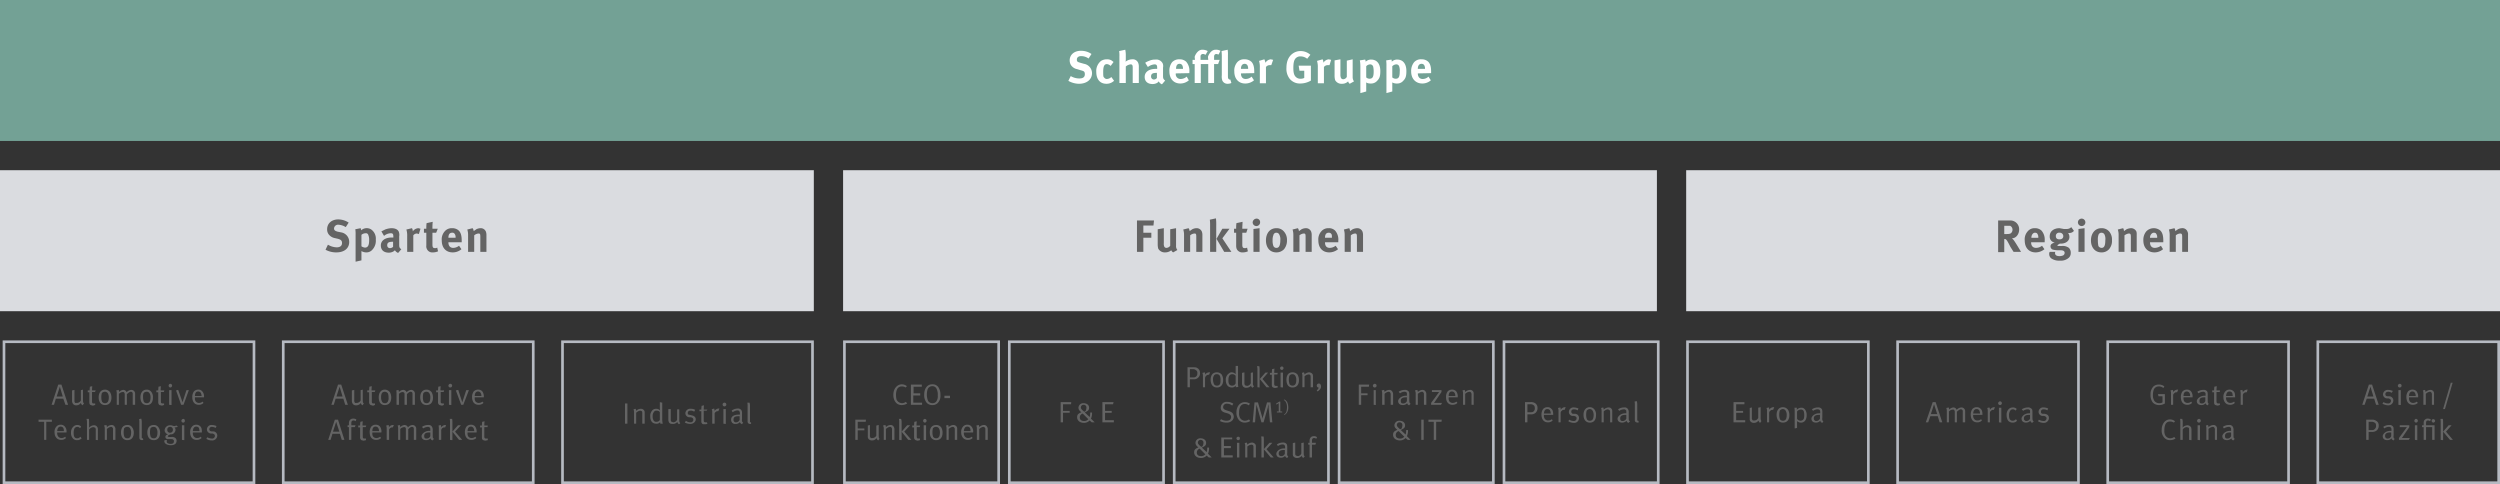 <svg xmlns="http://www.w3.org/2000/svg" width="940" height="182" viewBox="0 0 940 182"><rect x="0" y="0" width="940" height="182" fill="#333333" stroke="none"/><path fill="#73a195" d="M0 0h940v53H0z"/><path fill="#dadce0" d="M0 64h306v53H0zM317 64h306v53H317zM634 64h306v53H634z"/><path fill="none" stroke="#b6bac2" d="M634.5 128.5h68v53h-68zM713.5 128.5h68v53h-68zM792.5 128.5h68v53h-68zM871.5 128.5h68v53h-68zM317.5 128.5h58v53h-58zM379.5 128.5h58v53h-58zM441.5 128.5h58v53h-58zM503.5 128.5h58v53h-58zM565.5 128.5h58v53h-58zM1.5 128.5h94v53h-94zM211.5 128.5h94v53h-94zM106.5 128.5h94v53h-94z"/><g><g fill="#646464"><path d="M126.5 94.9a8.3 8.3 0 01-4.1-1l.9-1.9a6.7 6.7 0 003.3 1c1.3 0 2-.6 2-1.6s-.5-1.3-1.5-1.6l-1.3-.3a3.7 3.7 0 01-2.3-1.5 3.1 3.1 0 01-.5-1.8c0-2.2 1.7-3.7 4.2-3.7a7.2 7.2 0 013.9 1.2l-1.1 1.7a5.7 5.7 0 00-2.7-.9 1.5 1.5 0 00-1.7 1.4c0 .6.3.9 1.3 1.2l1.5.3a3.6 3.6 0 012.9 3.6c0 2.4-1.9 3.9-4.8 3.9zM140 93.9a2.9 2.9 0 01-2.3 1 3.5 3.5 0 01-1.8-.5v3.5l-2.2.5v-10a12.8 12.8 0 00-.1-2.2l2-.4a3.1 3.1 0 01.2.8 3.1 3.1 0 013.8-.3 4.2 4.2 0 011.7 3.8 4.9 4.9 0 01-1.3 3.8zm-1.5-5.5a.9.9 0 00-1-.7 2.5 2.5 0 00-1.6.6v4.3a2.9 2.9 0 001.3.5c1.1 0 1.6-.8 1.6-2.8a4.7 4.7 0 00-.3-1.9zM149.7 95.1a2.4 2.4 0 01-1.2-1l-.5.4a3.5 3.5 0 01-1.8.5c-1.9 0-3-1-3-2.7s1.4-3 4.2-3h.5V89c0-1-.2-1.3-1-1.3a4 4 0 00-2.5 1l-1-1.7 1.4-.7a7.4 7.4 0 012.4-.5c1.4 0 2.5.5 2.8 1.5a3.4 3.4 0 01.1 1.6v2.9c0 1 0 1.4.8 1.9zm-1.9-4.2c-1.6 0-2.2.3-2.2 1.3a1 1 0 001 1.1 1.7 1.7 0 001.2-.5v-1.9zM157.5 88l-.7-.2a1.7 1.7 0 00-1.4.7v6.2h-2.3v-5.8a7.9 7.9 0 00-.3-2.6l2.1-.5a2.1 2.1 0 01.3 1.2 2.8 2.8 0 012.1-1.2l.8.2zM162.8 94.9a2.2 2.2 0 01-2.3-1.3 2.2 2.2 0 01-.2-1.3v-4.8h-.9V86h.9a13.4 13.4 0 01.1-2.1l2.3-.5a20.9 20.9 0 00-.1 2.6h2l-.6 1.5h-1.4v4.4c0 1.1.2 1.4 1 1.4a1.5 1.5 0 00.8-.2l.3 1.4a4.6 4.6 0 01-1.9.4zM168.6 91.1c0 1.4.7 2.1 1.8 2.1a3.7 3.7 0 002.2-.8l.9 1.3a5 5 0 01-3.3 1.2c-2.5 0-4.1-1.7-4.1-4.5a4.5 4.5 0 011.1-3.4 3.4 3.4 0 012.7-1.2 3.6 3.6 0 012.6.9c.8.8 1.1 2 1.1 3.8v.6zm2.7-1.8a2.1 2.1 0 00-.3-1.3 1 1 0 00-1-.5c-.9 0-1.4.6-1.4 1.9h2.7zM180.6 94.7V89c0-1-.1-1.2-.7-1.2a2.8 2.8 0 00-1.6.7v6.2H176v-6.3a6.6 6.6 0 00-.3-2.1l2-.5a2.1 2.1 0 01.4 1.1l1-.7a3.7 3.7 0 011.5-.4 2.1 2.1 0 012.1 1.3 3.7 3.7 0 01.2 1.2v6.4z"/></g><g fill="#646464"><path d="M433.7 84.8h-3.8v2.7h3v1.9h-3v5.3h-2.4V82.9h6.4zM441.1 94.9a1.8 1.8 0 01-.7-.8 3.6 3.6 0 01-2.3.8 2.8 2.8 0 01-2.6-1.4 6.5 6.5 0 01-.2-1.7v-5.6l2.3-.4v5.6a2.6 2.6 0 00.2 1.4.9.9 0 00.8.4 1.8 1.8 0 001.4-.8v-6.2l2.2-.4v6.6a2.2 2.2 0 00.5 1.6zM449.8 94.7V89c0-1-.1-1.2-.7-1.2a2.8 2.8 0 00-1.6.7v6.2h-2.3v-6.3a6.6 6.6 0 00-.3-2.1l2-.5a2.1 2.1 0 01.4 1.1l1-.7a3.7 3.7 0 011.5-.4 2.1 2.1 0 012.1 1.3 3.7 3.7 0 01.2 1.2v6.4zM455 94.7v-9.8a18.5 18.5 0 00-.1-2.3l2.3-.5a21 21 0 01.1 2.8v9.8zm5.3 0l-2.9-4.9 2.2-3.8h2.7l-2.7 3.6 3.4 5.1zM467.3 94.9a2.3 2.3 0 01-2.3-1.3 3.5 3.5 0 01-.2-1.3v-4.8h-.8V86h.8a13.4 13.4 0 01.1-2.1l2.3-.5c0 .7-.1 1.7-.1 2.6h2l-.5 1.5h-1.5v4.4c0 1.1.2 1.4 1 1.4a1.5 1.5 0 00.8-.2l.3 1.4a4.6 4.6 0 01-1.9.4zM472.4 85a1.4 1.4 0 01-1.4-1.4 1.5 1.5 0 011.5-1.4 1.3 1.3 0 011.3 1.4 1.4 1.4 0 01-1.4 1.4zm-1.1 9.7v-8.6l2.3-.3v8.9zM482.8 93.7a3.9 3.9 0 01-2.9 1.2c-2.4 0-3.9-1.8-3.9-4.5s1.5-4.6 3.9-4.6a3.5 3.5 0 012.9 1.3 4.6 4.6 0 011.1 3.2 5.1 5.1 0 01-1.1 3.4zm-1.9-5.7a1.2 1.2 0 00-1-.5 1.1 1.1 0 00-1.1.9 4.7 4.7 0 00-.3 1.9 5.7 5.7 0 00.3 2.2 1.2 1.2 0 001.2.7c.9 0 1.4-.9 1.4-2.9a3.7 3.7 0 00-.5-2.3zM490.9 94.7V89c0-1-.1-1.2-.7-1.2a2.8 2.8 0 00-1.6.7v6.2h-2.3v-6.3a6.6 6.6 0 00-.3-2.1l2-.5a2.1 2.1 0 01.4 1.1l1-.7a3.7 3.7 0 011.5-.4 2.1 2.1 0 012.1 1.3 3.7 3.7 0 01.2 1.2v6.4zM498.2 91.1q0 2.1 1.8 2.1a3.7 3.7 0 002.2-.8l.9 1.3a5.2 5.2 0 01-3.3 1.2c-2.5 0-4.1-1.7-4.1-4.5a4.5 4.5 0 011.1-3.4 3.4 3.4 0 012.7-1.2 3.3 3.3 0 012.5.9 5.1 5.1 0 011.2 3.8v.6zm2.6-1.8c0-.7 0-1-.2-1.3a1.1 1.1 0 00-1-.5c-.9 0-1.4.6-1.4 1.9h2.6zM510.2 94.7V89c0-1-.2-1.2-.7-1.2a2.8 2.8 0 00-1.6.7v6.2h-2.3v-6.3a6.6 6.6 0 00-.3-2.1l2-.5a2 2 0 01.3 1.1l1-.7a4.7 4.7 0 011.6-.4 2.1 2.1 0 012.1 1.3 3.7 3.7 0 01.2 1.2v6.4z"/></g><g fill="#646464"><path d="M757.1 94.7l-1.2-1.9c-1.1-2.2-1.5-2.8-1.9-2.9h-.4v4.9h-2.3V82.9h4.4a3.3 3.3 0 013.5 3.4c0 1.8-1.2 3.3-2.7 3.3l.5.5c.7.8 2.9 4.6 2.9 4.6zm-1.3-9.8h-2.2V88h.8c1 0 1.5-.1 1.8-.4a1.7 1.7 0 00.5-1.2 1.6 1.6 0 00-.9-1.5zM763.7 91.1c0 1.4.7 2.1 1.9 2.1a3.7 3.7 0 002.2-.8l.9 1.3a5.2 5.2 0 01-3.3 1.2c-2.5 0-4.1-1.7-4.1-4.5a4.5 4.5 0 011.1-3.4 3.3 3.3 0 012.7-1.2 3.5 3.5 0 012.5.9 5.1 5.1 0 011.2 3.8v.6zm2.7-1.8a2.1 2.1 0 00-.3-1.3c-.2-.4-.5-.5-1-.5s-1.3.6-1.3 1.9h2.6zM778.2 87.6h-.6a2.5 2.5 0 01.5 1.5c0 1.5-1.4 2.5-3.2 2.5h-.4c-.5.3-.9.5-.9.7s.2.2.4.2h1.2a3.8 3.8 0 012.7.7 2.5 2.5 0 01.7 1.9 2.4 2.4 0 01-.7 1.8 4.5 4.5 0 01-3.4 1.1 5.1 5.1 0 01-3.3-.9 2.1 2.1 0 01-.7-1.6 1.3 1.3 0 01.2-.8h2.1a.9.9 0 00-.1.5c0 .7.6 1.1 1.6 1.1a3.3 3.3 0 001.5-.3 1.1 1.1 0 00.5-.9c0-.8-.7-1-1.6-1h-1a7 7 0 01-2-.3 1.3 1.3 0 01-.7-1.2c0-.5.2-1 1.6-1.4a2.2 2.2 0 01-1.9-2.4c0-1.8 1.5-3 3.7-3l1.6.3h1a2.4 2.4 0 001.8-.7l1 1.4a2.1 2.1 0 01-1.6.8zm-3.8-.1a1.2 1.2 0 00-1.4 1.3c0 .9.6 1.2 1.4 1.2s1.4-.4 1.4-1.2a1.3 1.3 0 00-1.4-1.3zM782.7 85a1.4 1.4 0 111.4-1.4 1.4 1.4 0 01-1.4 1.4zm-1.2 9.7v-8.6l2.3-.3v8.9zM793 93.7a3.7 3.7 0 01-2.9 1.2c-2.3 0-3.9-1.8-3.9-4.5s1.6-4.6 3.9-4.6a3.7 3.7 0 013 1.3 4.6 4.6 0 011 3.2 4.7 4.7 0 01-1.1 3.4zm-1.8-5.7a1.4 1.4 0 00-1-.5 1.2 1.2 0 00-1.2.9 5 5 0 00-.2 1.9 10.2 10.2 0 00.2 2.2 1.4 1.4 0 001.2.7c1 0 1.4-.9 1.4-2.9a3.8 3.8 0 00-.4-2.3zM801.2 94.7V89c0-1-.2-1.2-.8-1.2a3.5 3.5 0 00-1.6.7v6.2h-2.2v-6.3a6.6 6.6 0 00-.3-2.1l2-.5a2 2 0 01.3 1.1l1-.7a4.7 4.7 0 011.6-.4 2.2 2.2 0 012.1 1.3 4.1 4.1 0 01.1 1.2v6.4zM808.4 91.1c0 1.4.7 2.1 1.8 2.1a4 4 0 002.3-.8l.8 1.3a4.9 4.9 0 01-3.2 1.2c-2.5 0-4.2-1.7-4.2-4.5A5 5 0 01807 87a3.9 3.9 0 015.3-.3c.8.8 1.1 2 1.1 3.8v.6zm2.7-1.8a2.1 2.1 0 00-.3-1.3c-.2-.4-.5-.5-1-.5s-1.4.6-1.4 1.9h2.7zM820.5 94.7V89c0-1-.2-1.2-.8-1.2a2.8 2.8 0 00-1.6.7v6.2h-2.3v-6.3a6.6 6.6 0 00-.3-2.1l2.1-.5a2 2 0 01.3 1.1l1-.7a3.7 3.7 0 011.5-.4 2 2 0 012.1 1.3 2.2 2.2 0 01.2 1.2v6.4z"/></g><g fill="#fff"><path d="M405.7 31.5a8.3 8.3 0 01-4-1.1l.9-1.8a6.2 6.2 0 003.2.9c1.4 0 2.1-.5 2.1-1.6s-.5-1.2-1.6-1.5L405 26a3.6 3.6 0 01-2.3-1.5 3.5 3.5 0 01-.5-1.8c0-2.1 1.7-3.6 4.2-3.6a6.8 6.8 0 014 1.2l-1.1 1.7a4.8 4.8 0 00-2.8-.9c-1 0-1.6.5-1.6 1.3s.3.9 1.3 1.2l1.4.4a3.6 3.6 0 013 3.5c0 2.4-2 4-4.9 4zM418.2 30.9a4 4 0 01-2.2.6c-2.4 0-3.8-1.7-3.8-4.5a4.8 4.8 0 011.8-4.1 4 4 0 012.2-.6 3.3 3.3 0 011.7.4l.8.6-1.1 1.5a2.3 2.3 0 00-1.4-.7c-1 0-1.4.9-1.4 2.9s.1 1.9.4 2.2a1.2 1.2 0 001 .5 2.5 2.5 0 001.6-.7h.1l1 1.4zM425.9 31.2v-5.8c0-.9-.2-1.2-.8-1.2a3.3 3.3 0 00-1.8.8v6.2h-2.4v-10a10.9 10.9 0 00-.1-2l2.3-.5a9.8 9.8 0 01.2 2.1v1.7a5.6 5.6 0 01-.1.7 4.2 4.2 0 012.5-.9 2.2 2.2 0 012.2 1.2 3.7 3.7 0 01.3 1.7v6zM436.9 31.7a2.2 2.2 0 01-1.2-1.1l-.5.5a3.5 3.5 0 01-1.8.5c-1.9 0-3-1-3-2.7s1.4-3 4.2-3h.5v-.4c0-.9-.2-1.3-1-1.3a4.7 4.7 0 00-2.5 1l-1-1.6a6.1 6.1 0 011.4-.7 5.5 5.5 0 012.4-.5 2.7 2.7 0 012.8 1.5 2.9 2.9 0 01.1 1.5v3c0 .9 0 1.3.8 1.9zm-1.9-4.3c-1.6 0-2.2.3-2.2 1.4a1.1 1.1 0 001 1.1 1.4 1.4 0 001.2-.6v-1.9zM442.1 27.6a1.8 1.8 0 001.9 2.1 3.5 3.5 0 002.2-.9l.8 1.4a4.9 4.9 0 01-3.2 1.2c-2.5 0-4.1-1.8-4.1-4.5a5.2 5.2 0 011-3.5 3.6 3.6 0 012.8-1.1 3.5 3.5 0 012.5.9 5.1 5.1 0 011.2 3.8v.5zm2.7-1.8a2.5 2.5 0 00-.3-1.3 1.1 1.1 0 00-1-.5c-.9 0-1.3.7-1.3 1.9h2.6zM451.5 24.1v7.1h-2.3v-7.1h-.8v-1.6h.9c0-.3-.1-.8-.1-1.1s1-2.7 2.8-2.7a4.1 4.1 0 012.1.5l-.8 1.4c-.5-.2-.6-.3-.9-.3a.9.9 0 00-1 1v1.2h2.9c0-.3-.1-.8-.1-1.1s1-2.7 2.8-2.7a3.4 3.4 0 011.9.4l-.7 1.4-.8-.2c-.6 0-.9.4-.9 1v1.2h2.1l-.6 1.6h-1.5v7.1h-2.2v-7.1zm10.2-3.2v6.8c0 1.5 0 1.7.2 1.9s.2.3.4.3h.3l.4 1.3a3.2 3.2 0 01-1.4.3 2.1 2.1 0 01-2-1.2 4.8 4.8 0 01-.2-2v-6.5a20.1 20.1 0 00-.1-2.6l2.3-.5a11 11 0 01.1 2.2zM466.6 27.6c0 1.3.6 2.1 1.8 2.1a3.3 3.3 0 002.2-.9l.9 1.4a5 5 0 01-3.3 1.2c-2.5 0-4.1-1.8-4.1-4.5a4.8 4.8 0 011.1-3.5 3.3 3.3 0 012.7-1.1 3.7 3.7 0 012.6.9c.8.8 1.1 2 1.1 3.8v.5zm2.7-1.8a2.5 2.5 0 00-.3-1.3 1.2 1.2 0 00-1-.5c-.9 0-1.4.7-1.4 1.9h2.7zM478 24.5h-.6a1.7 1.7 0 00-1.4.7v6.1h-2.3v-5.9a7.7 7.7 0 00-.3-2.5l2-.6a5 5 0 01.4 1.3 2.7 2.7 0 012-1.3l.9.2zM488.9 31.4a4.9 4.9 0 01-4-1.8 6.1 6.1 0 01-1.2-4.1q0-3.7 2.4-5.4a5 5 0 012.9-.9 5.5 5.5 0 013.7 1.4l-1.2 1.5a4 4 0 00-2.5-.9 2.4 2.4 0 00-1.7.6c-.8.7-1 2-1 3.8s.3 2.7.9 3.3a2.4 2.4 0 001.9.7 2.8 2.8 0 001.3-.3v-2.7h-1.8l-.3-1.9h4.6v5.6a8 8 0 01-4 1.1zM499.9 24.5h-.7a1.7 1.7 0 00-1.4.7v6.1h-2.3v-5.9a7.7 7.7 0 00-.3-2.5l2.1-.6a2.8 2.8 0 01.3 1.3 2.7 2.7 0 012-1.3l.9.2zM507.5 31.5a1.5 1.5 0 01-.6-.9 3.2 3.2 0 01-2.3.9 2.7 2.7 0 01-2.6-1.4 6.8 6.8 0 01-.2-1.8v-5.6l2.2-.4v5.6a3.3 3.3 0 00.2 1.4 1 1 0 00.8.5 1.6 1.6 0 001.4-.9v-6.1l2.2-.5V29a2.8 2.8 0 00.5 1.6zM517.8 30.4a3 3 0 01-2.4 1 3.7 3.7 0 01-1.8-.4 1.5 1.5 0 01.1.7v2.7l-2.2.6V24.9a12.7 12.7 0 00-.2-2.2l2-.3a2.4 2.4 0 01.2.8 2.9 2.9 0 012.1-.8 3.5 3.5 0 011.8.5c.9.6 1.6 1.8 1.6 3.8s-.3 2.8-1.2 3.7zm-1.5-5.4a1.2 1.2 0 00-1.1-.8 2.1 2.1 0 00-1.5.7v4.2a1.8 1.8 0 001.2.5c1.2 0 1.6-.7 1.6-2.7a7.8 7.8 0 00-.2-1.9zM527.6 30.4a2.9 2.9 0 01-2.3 1 3.4 3.4 0 01-1.8-.4v3.4l-2.2.6V24.9a14.1 14.1 0 00-.1-2.2l2-.3a2.2 2.2 0 01.1.8 2.9 2.9 0 012.2-.8 3.4 3.4 0 011.7.5c.9.6 1.6 1.8 1.6 3.8s-.3 2.8-1.2 3.7zm-1.5-5.4a1.1 1.1 0 00-1.1-.8 2.3 2.3 0 00-1.5.7v4.2a1.9 1.9 0 001.3.5c1.1 0 1.5-.7 1.5-2.7a4.7 4.7 0 00-.2-1.9zM533.1 27.6c0 1.3.7 2.1 1.8 2.1a3.1 3.1 0 002.2-.9l.9 1.4a4.9 4.9 0 01-3.2 1.2c-2.5 0-4.2-1.8-4.2-4.5a5.2 5.2 0 011.1-3.5 3.4 3.4 0 012.8-1.1 3.5 3.5 0 012.5.9c.8.8 1.1 2 1.1 3.8v.5zm2.7-1.8a2.5 2.5 0 00-.3-1.3 1.1 1.1 0 00-1-.5c-.9 0-1.4.7-1.4 1.9h2.7z"/></g><g fill="#646464"><path d="M651.8 158.8v-7.6h4.1v.8h-3.1v2.5h2.6v.7h-2.6v2.8h3.4v.8zM661.8 159a1.3 1.3 0 01-.6-.9 2 2 0 01-1.7.9 1.6 1.6 0 01-1.5-.8 1.9 1.9 0 01-.1-.8v-4l.8-.2v3.9a1.1 1.1 0 00.4 1h.6a1.6 1.6 0 001.4-1v-3.8l.9-.2v4c0 .7.1 1 .3 1.2zM666.7 154.1h-.2a1 1 0 00-.9.4c-.3.2-.4.4-.4.9v3.4h-.8v-4.2a2.9 2.9 0 00-.2-1.2l.9-.2a1.5 1.5 0 01.1.9 2 2 0 011.6-1h.3zM670.4 158.9c-1.5 0-2.4-1.1-2.4-2.9s.9-2.9 2.4-2.9a2.4 2.4 0 011.9 1 3.7 3.7 0 01.5 2c0 1.9-1 2.8-2.4 2.8zm1.1-4.3a1.3 1.3 0 00-1.1-.8 1.6 1.6 0 00-1.2.6 5.4 5.4 0 00-.2 1.5 4.5 4.5 0 00.3 1.8 1.4 1.4 0 001.1.5 1.2 1.2 0 001.2-.8 3.7 3.7 0 00.2-1.2 3 3 0 00-.3-1.6zM678.9 157.9a1.9 1.9 0 01-1.7 1 2 2 0 01-1.5-.6v2.6l-.9.2v-6.6a5.5 5.5 0 00-.1-1.2h.9v.8a2.3 2.3 0 011.7-.8 1.6 1.6 0 011.4.7 3.3 3.3 0 01.6 2.1 3.4 3.4 0 01-.4 1.8zm-.7-3.3a1.1 1.1 0 00-1.1-.6 1.7 1.7 0 00-1.4.7v2.8a1.7 1.7 0 001.3.7 1.4 1.4 0 001.2-.7 4.1 4.1 0 00.2-1.4 5.4 5.4 0 00-.2-1.5zM685.2 159a1.1 1.1 0 01-.8-.8 2 2 0 01-1.6.7c-1.3 0-1.7-.8-1.7-1.5s1-2 2.9-2h.4v-.4c0-.5-.1-.7-.2-.8a1 1 0 00-.8-.3 2.9 2.9 0 00-1.7.6l-.4-.6a3.9 3.9 0 012.3-.7 1.5 1.5 0 011.5.8 4.1 4.1 0 01.1 1.2v1.8c-.1.9 0 1.2.4 1.4zm-1.3-3c-1.4 0-1.9.5-1.9 1.3a.9.9 0 001 1 1.5 1.5 0 001.3-.9V156z"/></g><g fill="#646464"><path d="M729.3 158.8l-.7-2.3h-2.8l-.8 2.3h-.9l2.6-7.6h1.1l2.5 7.6zm-2.1-6.8l-1.2 3.7h2.4zM738 158.8v-4.1a.7.7 0 00-.7-.8c-.5 0-.9.4-1.5.9v4h-.8v-3.9a1.2 1.2 0 00-.2-.7c-.1-.2-.3-.2-.6-.2a2.3 2.3 0 00-1.4.7v4.1h-.8v-4.3a2.7 2.7 0 00-.2-1.1l.9-.2a2.1 2.1 0 01.2.8 2.3 2.3 0 011.6-.8 1.3 1.3 0 011.2.9 2.6 2.6 0 011.8-.9 1.4 1.4 0 011.4 1.5v4.1zM741.9 156.2a2.1 2.1 0 00.3 1.2 1.5 1.5 0 001.4.7 2.1 2.1 0 001.3-.5l.3.5a2.3 2.3 0 01-1.8.7c-1.5 0-2.4-1.1-2.4-2.9a3.5 3.5 0 01.6-2.1 2.2 2.2 0 011.7-.7 1.8 1.8 0 011.4.6c.5.4.7 1 .7 2.3h-3.5zm2.3-1.9a1.2 1.2 0 00-1-.5c-.8 0-1.2.6-1.3 1.7h2.6a3.5 3.5 0 00-.3-1.2zM749.7 154.1h-.2a1 1 0 00-.9.4c-.3.2-.4.4-.4.9v3.4h-.8v-4.2a2.9 2.9 0 00-.2-1.2l.8-.2a1.2 1.2 0 01.2.9 2 2 0 011.6-1h.3zM752 152.3a.7.7 0 01-.7-.7.8.8 0 01.7-.7.7.7 0 110 1.4zm-.4 6.5v-5.5h.9v5.6zM756.8 158.9a2.2 2.2 0 01-1.8-.8 3.7 3.7 0 01-.5-2 2.9 2.9 0 01.8-2.3 2.2 2.2 0 011.5-.6 1.9 1.9 0 011.5.6l-.5.6a1.2 1.2 0 00-1-.5 1.2 1.2 0 00-1 .6 3 3 0 00-.4 1.8c0 1.3.5 1.9 1.4 1.9a1.6 1.6 0 001.2-.6l.4.6a2 2 0 01-1.6.7zM764.1 159a1.1 1.1 0 01-.7-.8 2.1 2.1 0 01-1.6.7c-1.3 0-1.7-.8-1.7-1.5s1-2 2.9-2h.3v-.4c0-.5 0-.7-.1-.8a1 1 0 00-.8-.3 2.9 2.9 0 00-1.7.6l-.5-.6a4.3 4.3 0 012.3-.7 1.7 1.7 0 011.6.8 4.1 4.1 0 01.1 1.2v1.8c0 .9.1 1.2.5 1.4zm-1.2-3c-1.4 0-1.9.5-1.9 1.3a.9.9 0 001 1 1.5 1.5 0 001.3-.9V156zM768.3 159a4.3 4.3 0 01-2-.6l.3-.6a4.1 4.1 0 001.8.5 1 1 0 001.1-1c0-.5-.3-.7-.9-.9h-.7a1.6 1.6 0 01-1.4-1.5 1.7 1.7 0 011.9-1.7 4.3 4.3 0 011.7.4l-.3.7a2.5 2.5 0 00-1.4-.4c-.6 0-1 .3-1 .9s.2.7.8.8h.7c1 .2 1.5.7 1.5 1.6a1.9 1.9 0 01-2.1 1.8z"/></g><g fill="#646464"><path d="M811.8 152.3a3.2 3.2 0 01-2.3-.9 4.5 4.5 0 01-.9-3 4.2 4.2 0 011.1-3.1 2.9 2.9 0 012-.7 3.1 3.1 0 012.1.7l-.4.6a2.4 2.4 0 00-1.7-.6 1.9 1.9 0 00-1.9 1.3 5.4 5.4 0 00-.3 1.9 3.7 3.7 0 00.6 2.3 2.2 2.2 0 001.8.8 2.1 2.1 0 001.2-.3V149h-1.5l-.2-.8h2.6v3.5a4 4 0 01-2.2.6zM818.6 147.5h-.2a1 1 0 00-.9.4c-.3.2-.4.4-.4.9v3.4h-.8V148a2.9 2.9 0 00-.2-1.2l.9-.2a1.5 1.5 0 01.1.9 2 2 0 011.6-1h.3zM821 149.6a2.2 2.2 0 00.2 1.2 1.5 1.5 0 001.4.7 2.1 2.1 0 001.3-.5l.3.5a2.3 2.3 0 01-1.8.7c-1.5 0-2.4-1.1-2.4-2.9a3.5 3.5 0 01.6-2.1 2.2 2.2 0 011.7-.7 2 2 0 011.5.6 3.2 3.2 0 01.6 2.3H821zm2.2-1.9a1.2 1.2 0 00-1-.5c-.8 0-1.2.6-1.2 1.7h2.5a2.1 2.1 0 00-.3-1.2zM830.1 152.4a1.1 1.1 0 01-.8-.8 1.9 1.9 0 01-1.5.7c-1.4 0-1.8-.8-1.8-1.5s1.1-2 2.9-2h.4v-.4c0-.5 0-.7-.2-.8a.9.9 0 00-.7-.3 3.5 3.5 0 00-1.8.6l-.4-.6a3.9 3.9 0 012.3-.7 1.4 1.4 0 011.5.8 4.1 4.1 0 01.1 1.2v1.8c0 .9 0 1.2.4 1.4zm-1.3-3c-1.4 0-1.8.5-1.8 1.3s.3 1 .9 1a1.3 1.3 0 001.3-.9v-1.4zM834.6 147.4h-1.2v3.5c0 .6.2.8.7.8h.6v.5a1.7 1.7 0 01-1 .3l-.7-.2c-.4-.2-.5-.5-.5-1.1v-3.7h-.7v-.7h.7c0-.5.1-1.4.1-1.4l.9-.2s-.1.9-.1 1.6h1.3zM837 149.6a2.1 2.1 0 00.3 1.2 1.5 1.5 0 001.3.7 2.2 2.2 0 001.4-.5l.3.5a2.4 2.4 0 01-1.8.7c-1.5 0-2.5-1.1-2.5-2.9a3 3 0 01.7-2.1 2 2 0 011.6-.7 2 2 0 011.5.6c.5.5.6 1 .6 2.3H837zm2.3-1.9a1.2 1.2 0 00-1-.5c-.8 0-1.2.6-1.3 1.7h2.5a3.7 3.7 0 00-.2-1.2zM844.8 147.5h-.2a1.3 1.3 0 00-1 .4 1.1 1.1 0 00-.3.9v3.4h-.8V148a2.9 2.9 0 00-.2-1.2l.8-.2a2.2 2.2 0 01.2.9 2 2 0 011.5-1h.3zM815.9 165.5a2.8 2.8 0 01-2.2-1 3.9 3.9 0 01-.9-2.9c0-2.2 1.3-3.9 3.1-3.9a2.9 2.9 0 011.9.7l-.4.5a2.6 2.6 0 00-1.5-.4 1.8 1.8 0 00-1.8 1.3 5.3 5.3 0 00-.3 2 3.9 3.9 0 00.2 1.6 2.2 2.2 0 002 1.4 2.7 2.7 0 001.5-.5l.5.6a3.9 3.9 0 01-2.1.6zM823.1 165.4v-3.8c0-.4 0-.7-.2-.8l-.6-.2a1.9 1.9 0 00-1.6.9v3.9h-.9v-6.8a5 5 0 00-.1-1.1h.8a2.9 2.9 0 01.2 1.2v1.3a3.8 3.8 0 01-.1.8 2.8 2.8 0 011.9-.9 1.6 1.6 0 011.4.9c0 .2.1.4.1.8v3.9zM826.8 158.9a.7.7 0 01-.7-.7.8.8 0 01.7-.7.7.7 0 110 1.4zm-.5 6.5v-5.5h.9v5.6zM832.8 165.4v-3.7a1.4 1.4 0 00-.2-.9.7.7 0 00-.6-.3 2.7 2.7 0 00-1.6.8v4.1h-.8v-4.2a2.9 2.9 0 00-.2-1.2l.8-.2a2.1 2.1 0 01.2.8 2.9 2.9 0 011.8-.8 1.3 1.3 0 011.3.8 1.3 1.3 0 01.1.6v4.2zM839.7 165.6a1 1 0 01-.7-.8 2.3 2.3 0 01-1.6.7c-1.4 0-1.8-.8-1.8-1.5s1.1-2 2.9-2h.4v-.4c0-.5 0-.7-.2-.8a.8.8 0 00-.7-.3 3.5 3.5 0 00-1.8.6l-.4-.6a3.9 3.9 0 012.3-.7 1.4 1.4 0 011.5.8 2.2 2.2 0 01.2 1.2v1.8c0 .9 0 1.2.5 1.4zm-1.2-3c-1.4 0-1.9.5-1.9 1.3s.3 1 .9 1a1.5 1.5 0 001.4-.9v-1.4z"/></g><g fill="#646464"><path d="M893.4 152.2l-.7-2.3h-2.8l-.8 2.3h-.9l2.5-7.6h1.2l2.5 7.6zm-2.1-6.8l-1.2 3.7h2.3zM897.8 152.4a5.1 5.1 0 01-2-.6l.4-.6a3.4 3.4 0 001.7.5 1 1 0 001.1-1c0-.5-.3-.7-.9-.9h-.7a1.6 1.6 0 01-1.4-1.5 1.8 1.8 0 012-1.7 4.7 4.7 0 011.7.4l-.4.7a2.8 2.8 0 00-1.3-.4c-.7 0-1.1.4-1.1.9s.2.7.8.8h.8a1.6 1.6 0 011.4 1.6 1.9 1.9 0 01-2.1 1.8zM902.3 145.7a.7.7 0 01-.7-.7.8.8 0 01.7-.7.7.7 0 110 1.4zm-.5 6.5v-5.5h.9v5.6zM905.8 149.6a2.2 2.2 0 00.2 1.2 1.5 1.5 0 001.4.7 2.1 2.1 0 001.3-.5l.4.5a2.6 2.6 0 01-1.9.7c-1.5 0-2.4-1.1-2.4-2.9a3.5 3.5 0 01.6-2.1 2.2 2.2 0 011.7-.7 2 2 0 011.5.6 3.2 3.2 0 01.6 2.3h-3.4zm2.2-1.9a1.1 1.1 0 00-1-.5c-.7 0-1.2.6-1.2 1.7h2.5a2.1 2.1 0 00-.3-1.2zM914.4 152.2v-3.7a1.4 1.4 0 00-.2-.9.7.7 0 00-.6-.3 2.5 2.5 0 00-1.5.8v4.1h-.9V148a2.9 2.9 0 00-.2-1.2l.8-.2a2.1 2.1 0 01.2.8 2.9 2.9 0 011.8-.8 1.3 1.3 0 011.3.8 1.3 1.3 0 01.1.6v4.2zM919.3 153.8h-.7l2.9-9.9h.7zM893.7 161.8a2.6 2.6 0 01-1.8.6h-1.3v3h-.9v-7.6h2.1a2.4 2.4 0 011.6.4 1.9 1.9 0 011 1.8 2.3 2.3 0 01-.7 1.8zm-.7-2.8a2.2 2.2 0 00-1.5-.4h-.9v3.1h1.2a1.2 1.2 0 001.2-.5 1.3 1.3 0 00.4-1c0-.6-.1-1-.4-1.2zM900 165.6a1.1 1.1 0 01-.8-.8 2 2 0 01-1.6.7c-1.3 0-1.7-.8-1.7-1.5s1-2 2.9-2h.4v-.4c0-.5-.1-.7-.2-.8a1 1 0 00-.8-.3 2.9 2.9 0 00-1.7.6l-.4-.6a3.9 3.9 0 012.3-.7 1.5 1.5 0 011.5.8 4.1 4.1 0 01.1 1.2v1.8c-.1.9 0 1.2.4 1.4zm-1.3-3c-1.4 0-1.9.5-1.9 1.3a.9.9 0 001 1 1.4 1.4 0 001.3-.9v-1.4zM905.7 165.4H902v-.7l3-4.1h-2.7v-.7h3.6v.7l-2.8 4.1h3zM908.4 158.9a.7.7 0 01-.6-.7c0-.3.3-.7.6-.7a.7.7 0 110 1.4zm-.4 6.5v-5.5h.9v5.6zM914.5 165.4v-4.8h-2.3v4.8h-.9v-4.8h-.6v-.7h.6v-.8c0-.9.3-1.2.6-1.4a1.2 1.2 0 01.9-.3 2.1 2.1 0 011.2.3l-.3.7a1.1 1.1 0 00-.8-.3c-.5 0-.7.3-.7 1v.8h3.2v5.5zm.4-6.5a.7.7 0 01-.6-.7.6.6 0 01.6-.6.7.7 0 01.7.6.7.7 0 01-.7.7zM917.7 165.4v-6.8a5 5 0 00-.1-1.1h.9a5.5 5.5 0 01.1 1.2v6.8zm3.5 0l-2.6-3.1 2.1-2.4h1.1l-2.1 2.4 2.6 3.1z"/></g><g fill="#646464"><path d="M339 152.3a2.8 2.8 0 01-2.2-1 4.4 4.4 0 01-.9-2.9c0-2.2 1.4-3.9 3.2-3.9a3.2 3.2 0 011.9.7l-.5.5a2.3 2.3 0 00-1.4-.4 1.9 1.9 0 00-1.9 1.3 5.3 5.3 0 00-.3 2 7 7 0 00.2 1.6 2.3 2.3 0 002.1 1.4 2.4 2.4 0 001.4-.5l.5.6a3.7 3.7 0 01-2.1.6zM342.5 152.2v-7.6h4.1v.8h-3.1v2.5h2.5v.8h-2.6v2.7h3.3v.8zM352.5 151.6a2.6 2.6 0 01-1.9.7 2.8 2.8 0 01-2.2-.9 4.5 4.5 0 01-.9-3c0-2.4 1.2-3.9 3-3.9a2.6 2.6 0 012.4 1.2 4.9 4.9 0 01.7 2.8 3.7 3.7 0 01-1.1 3.1zm-.3-5.3a1.7 1.7 0 00-1.7-1.1 1.9 1.9 0 00-1.6.9 5.6 5.6 0 00-.4 2.1 5.7 5.7 0 00.5 2.6 1.9 1.9 0 001.6.8 1.7 1.7 0 001.4-.6 3.3 3.3 0 00.6-2.3 4.9 4.9 0 00-.4-2.4zM355.1 149.7v-.9h2.1v.9zM325.5 158.6h-3v2.5h2.5v.7h-2.5v3.6h-.9v-7.6h4zM330.2 165.6a1.3 1.3 0 01-.6-.9 2 2 0 01-1.7.9 1.6 1.6 0 01-1.5-.8 1.9 1.9 0 01-.1-.8v-4l.8-.2v3.9c0 .6.1.8.4 1h.6a1.7 1.7 0 001.4-.9V160l.9-.2v4c0 .7.1 1 .3 1.2zM335.4 165.4v-3.7c0-.6 0-.7-.2-.9a.6.6 0 00-.6-.3 2.8 2.8 0 00-1.5.8v4.1h-.8v-4.2a2.1 2.1 0 00-.3-1.2l.9-.2a2.1 2.1 0 01.2.8 2.5 2.5 0 011.7-.8 1.3 1.3 0 011.3.8 1.4 1.4 0 01.2.6v4.2zM338.1 165.4v-6.8a5 5 0 00-.1-1.1h.8a2.9 2.9 0 01.2 1.2v6.8zm3.4 0l-2.5-3.1 2.1-2.4h1.1l-2.2 2.4 2.7 3.1zM345.8 160.6h-1.1v3.5c0 .6.1.8.7.8h.5v.6l-.9.2-.7-.2a1.1 1.1 0 01-.6-1.1v-3.7h-.7v-.7h.7c0-.5.1-1.4.1-1.4l.9-.2s-.1.9-.1 1.6h1.4zM347.7 158.9a.7.7 0 01-.6-.7c0-.3.3-.7.6-.7a.7.7 0 010 1.4zm-.4 6.5v-5.5h.9v5.6zM352 165.5c-1.5 0-2.4-1.1-2.4-2.9s.9-2.8 2.4-2.8a2.3 2.3 0 011.9.9 3.9 3.9 0 01.5 2c0 1.9-1 2.8-2.4 2.8zm1.1-4.3a1.2 1.2 0 00-1.1-.7 1.5 1.5 0 00-1.2.5 5.4 5.4 0 00-.2 1.5 4.5 4.5 0 00.3 1.8 1.4 1.4 0 001.1.5 1.2 1.2 0 001.2-.8 3.7 3.7 0 00.2-1.2 3 3 0 00-.3-1.6zM359 165.4v-3.7c0-.6 0-.7-.2-.9a.6.6 0 00-.6-.3 2.8 2.8 0 00-1.5.8v4.1h-.8v-4.2a2.9 2.9 0 00-.2-1.2l.8-.2a2.1 2.1 0 01.2.8 2.7 2.7 0 011.7-.8 1.5 1.5 0 011.4.8 1.3 1.3 0 01.1.6v4.2zM362.4 162.8a2.1 2.1 0 00.3 1.2 1.5 1.5 0 001.4.7 2.1 2.1 0 001.3-.5l.3.5a2.4 2.4 0 01-1.8.7c-1.5 0-2.5-1.1-2.5-2.9a3 3 0 01.7-2.1 2 2 0 011.6-.7 1.9 1.9 0 011.5.6 2.8 2.8 0 01.7 2.3h-3.5zm2.3-1.9a1.2 1.2 0 00-1-.5c-.8 0-1.2.6-1.3 1.7h2.5a2.2 2.2 0 00-.2-1.2zM370.5 165.4v-3.7c0-.6 0-.7-.2-.9a.7.7 0 00-.6-.3 2.8 2.8 0 00-1.5.8v4.1h-.9v-4.2a2.9 2.9 0 00-.2-1.2l.9-.2a2.1 2.1 0 01.2.8 2.5 2.5 0 011.7-.8 1.3 1.3 0 011.3.8 1.4 1.4 0 01.2.6v4.2z"/></g><g fill="#646464"><path d="M402.7 152h-3v2.5h2.5v.7h-2.5v3.6h-.9v-7.6h4zM410.5 158.8l-.8-.7a2.9 2.9 0 01-2.1.9c-1.6 0-2.6-.9-2.6-2.1s.6-1.4 1.6-1.9c-.8-.6-1.1-1.1-1.1-1.7a1.8 1.8 0 011.9-1.7c1.1 0 2.1.6 2.1 1.7s-.6 1.2-1.6 1.8l1.8 1.7a4.4 4.4 0 00.2-1.7h.7a4.9 4.9 0 01-.4 2.3l1.4 1.4zm-3.4-3.3a1.5 1.5 0 00-1.1 1.5c0 .8.6 1.3 1.6 1.3a1.9 1.9 0 001.6-.7zm.4-3.3a1 1 0 00-1.1 1c0 .4.2.7 1 1.4s1.1-.8 1.1-1.3a1 1 0 00-1-1.1zM414.5 158.8v-7.6h4.2l-.2.8h-3v2.5h2.5v.7h-2.5v2.8h3.3v.8z"/></g><g fill="#646464"><path d="M514.7 145.4h-2.9v2.5h2.4v.7h-2.4v3.6h-.9v-7.6h3.9zM516.9 145.7a.7.7 0 01-.7-.7.8.8 0 01.7-.7.7.7 0 010 1.4zm-.4 6.5v-5.5h.8v5.6zM522.9 152.2v-3.7a1.4 1.4 0 00-.2-.9.7.7 0 00-.6-.3 2.5 2.5 0 00-1.5.8v4.1h-.9V148a2.9 2.9 0 00-.2-1.2l.9-.2a2.1 2.1 0 01.2.8 2.5 2.5 0 011.7-.8 1.3 1.3 0 011.3.8 1.4 1.4 0 01.2.6v4.2zM529.8 152.4a1.1 1.1 0 01-.7-.8 2.1 2.1 0 01-1.6.7c-1.4 0-1.8-.8-1.8-1.5s1.1-2 2.9-2h.4v-.4c0-.5 0-.7-.1-.8a1 1 0 00-.8-.3 2.9 2.9 0 00-1.7.6l-.5-.6a4.1 4.1 0 012.3-.7 1.7 1.7 0 011.6.8 4.1 4.1 0 01.1 1.2v1.8c0 .9.1 1.2.5 1.4zm-1.2-3c-1.4 0-1.9.5-1.9 1.3s.3 1 .9 1a1.5 1.5 0 001.4-.9v-1.4zM535.4 152.2v-3.7c0-.6 0-.7-.2-.9a.6.6 0 00-.6-.3 2.8 2.8 0 00-1.5.8v4.1h-.8V148a2.1 2.1 0 00-.3-1.2l.9-.2a2.1 2.1 0 01.2.8 2.7 2.7 0 011.7-.8 1.3 1.3 0 011.3.8 1.4 1.4 0 01.2.6v4.2zM541.8 152.2h-3.7v-.7l3-4.1h-2.7v-.7h3.6v.7l-2.8 4.1h3zM544.7 149.6a2.2 2.2 0 00.2 1.2 1.5 1.5 0 001.4.7 2.1 2.1 0 001.3-.5l.4.5a2.6 2.6 0 01-1.9.7c-1.5 0-2.4-1.1-2.4-2.9a3.5 3.5 0 01.6-2.1 2.2 2.2 0 011.7-.7 2 2 0 011.5.6 3.2 3.2 0 01.6 2.3h-3.4zm2.2-1.9a1.2 1.2 0 00-1-.5c-.8 0-1.2.6-1.2 1.7h2.5a2.1 2.1 0 00-.3-1.2zM553.3 152.2v-3.7a1.4 1.4 0 00-.2-.9.9.9 0 00-.6-.3 2.7 2.7 0 00-1.6.8v4.1h-.8V148a2.9 2.9 0 00-.2-1.2l.8-.2a2.1 2.1 0 01.2.8 2.9 2.9 0 011.8-.8 1.3 1.3 0 011.3.8 1.3 1.3 0 01.1.6v4.2zM529.3 165.4l-.8-.7a2.9 2.9 0 01-2.1.9c-1.6 0-2.6-.9-2.6-2.1s.6-1.4 1.6-1.9c-.8-.6-1.1-1.1-1.1-1.7a1.8 1.8 0 011.9-1.7c1.1 0 2.1.6 2.1 1.7s-.6 1.2-1.6 1.8l1.8 1.7a4.4 4.4 0 00.2-1.7h.7a4.9 4.9 0 01-.4 2.3l1.4 1.4zm-3.4-3.3a1.5 1.5 0 00-1.1 1.5c0 .8.6 1.3 1.6 1.3a1.9 1.9 0 001.6-.7zm.4-3.3a1 1 0 00-1.1 1c0 .4.2.7 1 1.4s1.1-.8 1.1-1.3a1 1 0 00-1-1.1zM534.4 165.4v-7.6h.9v7.6zM542 158.6h-2v6.8h-.9v-6.8h-2v-.8h5z"/></g><g fill="#646464"><path d="M577.4 155.2a2.6 2.6 0 01-1.8.6h-1.3v3h-.9v-7.6h2.1a2.7 2.7 0 011.7.4 2 2 0 01.9 1.8 2.3 2.3 0 01-.7 1.8zm-.7-2.8a1.8 1.8 0 00-1.4-.4h-1v3h1.3c.6 0 .9-.1 1.1-.4a1.3 1.3 0 00.4-1c0-.6-.1-1-.4-1.2zM580.5 156.2a2.1 2.1 0 00.3 1.2 1.5 1.5 0 001.4.7 2.1 2.1 0 001.3-.5l.3.5a2.3 2.3 0 01-1.8.7c-1.5 0-2.4-1.1-2.4-2.9a3.5 3.5 0 01.6-2.1 2.2 2.2 0 011.7-.7 1.7 1.7 0 011.4.6c.5.4.7 1 .7 2.3h-3.5zm2.3-1.9a1.2 1.2 0 00-1-.5c-.8 0-1.2.6-1.3 1.7h2.6a3.5 3.5 0 00-.3-1.2zM588.3 154.1h-.2a1 1 0 00-.9.4c-.3.2-.4.4-.4.9v3.4h-.8v-4.2a2.9 2.9 0 00-.2-1.2l.9-.2a1.5 1.5 0 01.1.9 2 2 0 011.6-1h.3zM591.7 159a4.3 4.3 0 01-2-.6l.3-.6a3.4 3.4 0 001.7.5 1 1 0 001.1-1c0-.5-.2-.7-.9-.9h-.6a1.5 1.5 0 01-1.4-1.5 1.7 1.7 0 011.9-1.7 4.7 4.7 0 011.7.4l-.3.7a2.5 2.5 0 00-1.4-.4c-.6 0-1 .3-1 .9a.8.8 0 00.7.8h.8a1.5 1.5 0 011.4 1.6 1.8 1.8 0 01-2 1.8zM597.8 158.9c-1.5 0-2.4-1.1-2.4-2.9s.9-2.9 2.4-2.9a2.1 2.1 0 011.8 1 3 3 0 01.5 2c0 1.9-.9 2.8-2.3 2.8zm1.1-4.3a1.3 1.3 0 00-1.1-.8 1.6 1.6 0 00-1.2.6 5.4 5.4 0 00-.2 1.5 4.5 4.5 0 00.3 1.8 1.3 1.3 0 001.1.5 1.2 1.2 0 001.2-.8 3.7 3.7 0 00.2-1.2 3 3 0 00-.3-1.6zM605.4 158.8v-3.7a1.4 1.4 0 00-.2-.9l-.6-.3a2.7 2.7 0 00-1.6.8v4.1h-.8v-4.2a2.9 2.9 0 00-.2-1.2l.8-.2a2.1 2.1 0 01.2.8 2.9 2.9 0 011.8-.8 1.3 1.3 0 011.3.8 1.3 1.3 0 01.1.6v4.2zM612.3 159a1 1 0 01-.7-.8 2.3 2.3 0 01-1.6.7c-1.4 0-1.8-.8-1.8-1.5s1.1-2 2.9-2h.4v-.4c0-.5 0-.7-.2-.8a.8.8 0 00-.7-.3 3.5 3.5 0 00-1.8.6l-.4-.6a3.9 3.9 0 012.3-.7 1.4 1.4 0 011.5.8 2.2 2.2 0 01.2 1.2v1.8c0 .9 0 1.2.5 1.4zm-1.2-3c-1.4 0-1.9.5-1.9 1.3s.3 1 .9 1a1.5 1.5 0 001.4-.9V156zM615.6 158.9l-.6-.2a1 1 0 01-.3-.8v-5.8a5 5 0 00-.1-1.1l.8-.2a3.8 3.8 0 01.2 1.3v5.6c0 .4 0 .5.3.5h.1l.2.6z"/></g><g fill="#646464"><path d="M24.6 152.2l-.8-2.3H21l-.7 2.3h-.9l2.5-7.6h1.2l2.5 7.6zm-2.1-6.8l-1.2 3.7h2.3zM31 152.4a1.8 1.8 0 01-.6-.9 2 2 0 01-1.7.9 1.4 1.4 0 01-1.4-.8 1.9 1.9 0 01-.2-.8v-4l.9-.2v3.9c0 .5 0 .8.3 1h.7a1.8 1.8 0 001.4-.9v-3.9l.8-.2v4c0 .7.1 1 .4 1.2zM35.7 147.4h-1.1v3.5c0 .6.1.8.7.8h.5v.5a1.7 1.7 0 01-1 .3l-.7-.2c-.4-.2-.5-.5-.5-1.1v-3.7H33v-.7h.7c0-.5.1-1.4.1-1.4l.9-.2s-.1.9-.1 1.6H36zM39.5 152.3c-1.5 0-2.4-1.1-2.4-2.9s.9-2.9 2.4-2.9a2.4 2.4 0 011.9 1 3.9 3.9 0 01.5 2c0 1.9-1 2.8-2.4 2.8zm1.1-4.3a1.2 1.2 0 00-1.1-.7 1.5 1.5 0 00-1.2.5 5.4 5.4 0 00-.2 1.5 4.5 4.5 0 00.3 1.8 1.4 1.4 0 001.1.5 1.2 1.2 0 001.2-.8 3.7 3.7 0 00.2-1.2 3 3 0 00-.3-1.6zM49.9 152.2v-4.1a.7.7 0 00-.7-.8c-.5 0-.9.4-1.5.9v4h-.8v-3.9a1.2 1.2 0 00-.2-.7c-.1-.2-.3-.2-.6-.2a2.3 2.3 0 00-1.4.7v4.1h-.8v-4.3a2.7 2.7 0 00-.2-1.1l.9-.2a2.1 2.1 0 01.2.8 2.3 2.3 0 011.6-.8 1.3 1.3 0 011.2.9 2.6 2.6 0 011.8-.9 1.4 1.4 0 011.4 1.5v4.1zM55.2 152.3c-1.5 0-2.4-1.1-2.4-2.9s.9-2.9 2.4-2.9a2.1 2.1 0 011.8 1 3.1 3.1 0 01.5 2c0 1.9-.9 2.8-2.3 2.8zm1.1-4.3a1.2 1.2 0 00-1.2-.7 1.4 1.4 0 00-1.1.5 3.2 3.2 0 00-.2 1.5 4.5 4.5 0 00.3 1.8 1.3 1.3 0 001.1.5 1.2 1.2 0 001.2-.8 3.7 3.7 0 00.2-1.2 3 3 0 00-.3-1.6zM61.6 147.4h-1.1v3.5c0 .6.1.8.7.8h.5v.5a1.6 1.6 0 01-.9.3l-.8-.2a1.2 1.2 0 01-.5-1.1v-3.7h-.7v-.7h.7c0-.5.1-1.4.1-1.4l.9-.2s-.1.9-.1 1.6h1.4zM64 145.7a.7.7 0 01-.6-.7c0-.3.3-.7.6-.7a.7.7 0 010 1.4zm-.4 6.5v-5.5h.9v5.6zM69 152.2h-.9l-1.9-5.4.8-.2 1.3 3.7a6.5 6.5 0 01.3 1l.3-.9 1.2-3.7h.9zM73.3 149.6a2.2 2.2 0 00.2 1.2 1.5 1.5 0 001.4.7 2.1 2.1 0 001.3-.5l.3.5a2.3 2.3 0 01-1.8.7c-1.5 0-2.4-1.1-2.4-2.9a3.5 3.5 0 01.6-2.1 2.2 2.2 0 011.7-.7 1.7 1.7 0 011.4.6 2.8 2.8 0 01.7 2.3h-3.4zm2.2-1.9a1.2 1.2 0 00-1-.5c-.8 0-1.2.6-1.2 1.7h2.5a3.5 3.5 0 00-.3-1.2zM19.5 158.6h-2.1v6.8h-.8v-6.8h-2.1v-.8h5zM21.5 162.8a2.1 2.1 0 00.3 1.2 1.5 1.5 0 001.4.7 2.1 2.1 0 001.3-.5l.3.5a2.4 2.4 0 01-1.8.7c-1.5 0-2.5-1.1-2.5-2.9a3 3 0 01.7-2.1 2 2 0 011.6-.7 1.9 1.9 0 011.5.6 2.8 2.8 0 01.7 2.3h-3.5zm2.3-1.9a1.2 1.2 0 00-1-.5c-.8 0-1.2.6-1.3 1.7H24a2.2 2.2 0 00-.2-1.2zM29 165.5a1.9 1.9 0 01-1.7-.8 3 3 0 01-.6-2 2.9 2.9 0 01.9-2.3 2 2 0 011.4-.6 1.9 1.9 0 011.5.6l-.4.6a1.4 1.4 0 00-1.1-.5 1.3 1.3 0 00-1 .6 4.2 4.2 0 00-.3 1.8c0 1.3.4 1.9 1.3 1.9a1.4 1.4 0 001.2-.6l.5.6a2.2 2.2 0 01-1.7.7zM36 165.4v-3.8a1.3 1.3 0 00-.2-.8l-.7-.2a2.2 2.2 0 00-1.6.9v3.9h-.8v-6.8a2.7 2.7 0 00-.2-1.1h.9a5.5 5.5 0 01.1 1.2v2.1a2.6 2.6 0 011.8-.9 1.4 1.4 0 011.4.9 1.7 1.7 0 01.1.8v3.9zM42.5 165.4v-3.7c0-.6 0-.7-.2-.9a.6.6 0 00-.6-.3 2.8 2.8 0 00-1.5.8v4.1h-.8v-4.2a2.1 2.1 0 00-.3-1.2l.9-.2a2.1 2.1 0 01.2.8 2.7 2.7 0 011.7-.8 1.3 1.3 0 011.3.8 1.4 1.4 0 01.2.6v4.2zM47.9 165.5c-1.5 0-2.4-1.1-2.4-2.9s.9-2.8 2.4-2.8a2 2 0 011.8.9 3.2 3.2 0 01.6 2c0 1.9-1 2.8-2.4 2.8zm1.1-4.3a1.2 1.2 0 00-1.1-.7 1.5 1.5 0 00-1.2.5 5.4 5.4 0 00-.2 1.5 4.5 4.5 0 00.3 1.8 1.3 1.3 0 001.1.5 1.2 1.2 0 001.2-.8 3.7 3.7 0 00.2-1.2 3 3 0 00-.3-1.6zM53.3 165.5l-.6-.2a1 1 0 01-.3-.8v-5.8a5 5 0 00-.1-1.1l.8-.2a3.8 3.8 0 01.2 1.3v5.6c0 .4 0 .5.3.5h.1l.2.6zM57.8 165.5c-1.5 0-2.4-1.1-2.4-2.9s.9-2.8 2.4-2.8a2 2 0 011.8.9 3.2 3.2 0 01.6 2c0 1.9-1 2.8-2.4 2.8zm1.1-4.3a1.2 1.2 0 00-1.1-.7 1.5 1.5 0 00-1.2.5 5.4 5.4 0 00-.2 1.5 4.5 4.5 0 00.3 1.8 1.3 1.3 0 001.1.5 1.2 1.2 0 001.2-.8 3.7 3.7 0 00.2-1.2 3 3 0 00-.3-1.6zM66 160.7h-.4a1.3 1.3 0 01.4.9 1.9 1.9 0 01-.9 1.5 1.5 1.5 0 01-1 .2c-.7.3-1 .5-1 .7s.2.3.5.3h.8a2 2 0 011.4.3 1.3 1.3 0 01.6 1.1c0 1.2-.9 1.7-2.2 1.7s-2.4-.6-2.4-1.4a.9.9 0 01.1-.5h.9a4.3 4.3 0 00-.1.5.6.6 0 00.3.6 2 2 0 001.1.3c.9 0 1.3-.3 1.3-1a.6.6 0 00-.3-.6c-.2-.2-.5-.2-1-.2h-.9c-.6 0-1-.3-1-.8s.2-.7 1-1a1.6 1.6 0 01-1.3-1.5 2 2 0 012.1-1.9c.8 0 1 .3 1.6.3l.8-.2.5.5zm-2.1-.2a1 1 0 00-1 1.1 1 1 0 001.1 1.1 1 1 0 001-1.1 1 1 0 00-1.1-1.1zM68.9 158.9a.7.7 0 01-.7-.7.8.8 0 01.7-.7c.4 0 .6.3.6.7s-.2.7-.6.7zm-.5 6.5v-5.5h.9v5.6zM72.5 162.8a2.1 2.1 0 00.3 1.2 1.5 1.5 0 001.3.7 2.2 2.2 0 001.4-.5l.3.5a2.5 2.5 0 01-1.9.7c-1.5 0-2.4-1.1-2.4-2.9a3 3 0 01.7-2.1 2 2 0 011.6-.7 2 2 0 011.5.6c.5.5.6 1 .6 2.3h-3.4zm2.3-1.9a1.2 1.2 0 00-1-.5c-.8 0-1.2.6-1.3 1.7H75a3.7 3.7 0 00-.2-1.2zM79.6 165.6a3.4 3.4 0 01-2-.6l.3-.6a4.1 4.1 0 001.8.5 1 1 0 001.1-1c0-.5-.3-.7-.9-.9h-.7a1.6 1.6 0 01-1.4-1.5 1.7 1.7 0 011.9-1.7 4.3 4.3 0 011.7.4l-.3.7a3.7 3.7 0 00-1.4-.4.9.9 0 00-1 .9c0 .4.2.7.8.8h.7a1.6 1.6 0 011.5 1.6 1.9 1.9 0 01-2.1 1.8z"/></g><g fill="#646464"><path d="M235 159.3v-7.6h.9v7.6zM241.5 159.3v-3.7c0-.6 0-.8-.2-1l-.6-.2a2.8 2.8 0 00-1.5.8v4.1h-.8V155a2.7 2.7 0 00-.2-1.1l.8-.2a2.1 2.1 0 01.2.8 2.4 2.4 0 011.7-.8 1.5 1.5 0 011.4.8 1.3 1.3 0 01.1.6v4.2zM248.3 159.3a2.2 2.2 0 01-.1-.6 1.6 1.6 0 01-1.5.6c-1.4 0-2.2-1-2.2-2.7a3 3 0 011.1-2.6 2.3 2.3 0 011.1-.3 1.8 1.8 0 011.5.7 5.5 5.5 0 01-.1-.9v-2.3l.9.2v6.1a6.8 6.8 0 00.2 1.8zm-.2-4.3c-.2-.4-.6-.6-1.3-.6a1.1 1.1 0 00-1 .6 2.2 2.2 0 00-.4 1.5 2.8 2.8 0 00.3 1.5 1.1 1.1 0 001.1.6 1.7 1.7 0 001-.3l.3-.4zM255.3 159.5c-.4-.3-.6-.5-.6-.9a2.1 2.1 0 01-1.8.8c-.7 0-1.2-.2-1.4-.7a1.9 1.9 0 01-.2-.8v-4.1h.9v3.9a1.1 1.1 0 00.3.9l.7.2a1.7 1.7 0 001.4-1v-3.9h.8v4c0 .7.1 1 .4 1.2zM259.5 159.4a4.9 4.9 0 01-2-.5l.4-.7a2.7 2.7 0 001.7.6 1 1 0 001.1-1q0-.7-.9-.9h-.7a1.6 1.6 0 01-1.4-1.5 1.8 1.8 0 012-1.7 3.3 3.3 0 011.7.4l-.4.7a2 2 0 00-1.3-.4c-.7 0-1.1.3-1.1.9s.2.6.8.7l.8.2c.9.2 1.4.7 1.4 1.5s-.8 1.7-2.1 1.7zM265.7 154.4h-1.1v3.6c0 .6.2.8.7.8h.5l.2.5a1.6 1.6 0 01-1 .2h-.7a1.1 1.1 0 01-.6-1.1v-3.8h-.7v-.6h.7c0-.5.1-1.4.1-1.4l.9-.2s-.1.9-.1 1.6h1.4zM270.1 154.6h-.2a1.1 1.1 0 00-.9.4c-.3.2-.3.4-.3.8v3.5h-.9V155a2.1 2.1 0 00-.2-1.1l.9-.3a3 3 0 01.2.9 1.9 1.9 0 011.5-.9h.3zM272.4 152.8a.7.7 0 010-1.4.7.7 0 110 1.4zm-.4 6.5v-5.5h.9v5.6zM279 159.5c-.4-.2-.7-.4-.8-.8a2 2 0 01-1.6.7 1.5 1.5 0 01-1.7-1.6c0-1.2 1-1.9 2.9-1.9h.4v-.4a1.7 1.7 0 00-.2-.9.9.9 0 00-.7-.3 3.3 3.3 0 00-1.8.7l-.4-.6a4 4 0 012.3-.8 1.5 1.5 0 011.5.9 4.1 4.1 0 01.1 1.2v1.8c-.1.9 0 1.1.4 1.4zm-1.3-3c-1.4 0-1.9.4-1.9 1.3a.9.9 0 001 1 1.5 1.5 0 001.3-.9v-1.4zM282 159.4a.9.9 0 01-.7-.3 1 1 0 01-.2-.7v-5.8a5.5 5.5 0 00-.1-1.2h.8a3.2 3.2 0 01.2 1.3v5.6c0 .4 0 .5.3.5h.1v.6z"/></g><g fill="#646464"><path d="M129.8 152.2l-.7-2.3h-2.9l-.7 2.3h-.9l2.5-7.6h1.2l2.5 7.6zm-2.1-6.8l-1.2 3.7h2.3zM136.3 152.4c-.4-.3-.6-.5-.6-.9a2.1 2.1 0 01-1.8.9 1.4 1.4 0 01-1.4-.8 1.9 1.9 0 01-.2-.8v-4l.9-.2v3.9a1.3 1.3 0 00.3 1h.7a1.8 1.8 0 001.4-.9v-3.9l.8-.2v4c0 .7.1 1 .4 1.2zM140.9 147.4h-1.1v3.5c0 .6.1.8.7.8h.5v.5a1.2 1.2 0 01-.9.3l-.7-.2a1.1 1.1 0 01-.6-1.1v-3.7h-.7v-.7h.7c0-.5.1-1.4.1-1.4l.9-.2s-.1.9-.1 1.6h1.4zM144.7 152.3c-1.5 0-2.3-1.1-2.3-2.9s.9-2.9 2.3-2.9a2.4 2.4 0 011.9 1 3.9 3.9 0 01.5 2c0 1.9-1 2.8-2.4 2.8zm1.2-4.3a1.4 1.4 0 00-1.2-.7 1.3 1.3 0 00-1.1.5 3.1 3.1 0 00-.3 1.5 3.2 3.2 0 00.4 1.8c.1.3.6.5 1.1.5a1.1 1.1 0 001.1-.8 2.2 2.2 0 00.2-1.2 5.1 5.1 0 00-.2-1.6zM155.1 152.2v-4.1c0-.5-.2-.8-.7-.8s-.9.4-1.4.9v4h-.9v-3.9c0-.3 0-.6-.2-.7s-.3-.2-.5-.2a2.1 2.1 0 00-1.4.7v4.1h-.9v-4.3a5 5 0 00-.1-1.1l.8-.2a2.1 2.1 0 01.2.8 2.3 2.3 0 011.6-.8 1.4 1.4 0 011.3.9 2.4 2.4 0 011.7-.9 1.4 1.4 0 011.4 1.5v4.1zM160.4 152.3c-1.5 0-2.4-1.1-2.4-2.9s.9-2.9 2.4-2.9a2.4 2.4 0 011.9 1 3.9 3.9 0 01.5 2c0 1.9-1 2.8-2.4 2.8zm1.1-4.3a1.2 1.2 0 00-1.1-.7 1.5 1.5 0 00-1.2.5 5.4 5.4 0 00-.2 1.5 4.5 4.5 0 00.3 1.8 1.4 1.4 0 001.1.5 1.2 1.2 0 001.2-.8 3.7 3.7 0 00.2-1.2 3 3 0 00-.3-1.6zM166.8 147.4h-1.1v3.5c0 .6.1.8.7.8h.5v.5a1.2 1.2 0 01-.9.3l-.7-.2a1.1 1.1 0 01-.6-1.1v-3.7h-.7v-.7h.7c0-.5.1-1.4.1-1.4l.9-.2s-.1.9-.1 1.6h1.4zM169.3 145.7a.7.7 0 01-.7-.7.8.8 0 01.7-.7.7.7 0 010 1.4zm-.5 6.5v-5.5h.9v5.6zM174.2 152.2h-.8l-2-5.4.9-.2 1.2 3.7a6.5 6.5 0 01.3 1l.3-.9 1.2-3.7h1zM178.5 149.6a2.2 2.2 0 00.2 1.2 1.5 1.5 0 001.4.7 2.1 2.1 0 001.3-.5l.4.5a2.6 2.6 0 01-1.9.7c-1.5 0-2.4-1.1-2.4-2.9a3.5 3.5 0 01.6-2.1 2.2 2.2 0 011.7-.7 2 2 0 011.5.6 3.2 3.2 0 01.6 2.3h-3.4zm2.2-1.9a1.1 1.1 0 00-1-.5c-.7 0-1.2.6-1.2 1.7h2.5a2.1 2.1 0 00-.3-1.2zM128.5 165.4l-.7-2.3H125l-.7 2.3h-.9l2.5-7.6h1.2l2.4 7.6zm-2.1-6.8l-1.2 3.7h2.4zM133.7 158.4a1.1 1.1 0 00-.8-.3c-.5 0-.8.3-.8 1v.8h1.6l-.3.7h-1.3v4.8h-.9v-4.8h-.5v-.7h.5v-.8a1.7 1.7 0 01.6-1.4 1.7 1.7 0 011-.3 2.1 2.1 0 011.2.3zM137.5 160.6h-1.1v3.5c0 .6.1.8.7.8h.5v.6l-.9.2-.8-.2a1.2 1.2 0 01-.5-1.1v-3.7h-.7v-.7h.7c0-.5.1-1.4.1-1.4l.9-.2s-.1.9-.1 1.6h1.4zM140 162.8a2.2 2.2 0 00.2 1.2 1.5 1.5 0 001.4.7 2.1 2.1 0 001.3-.5l.4.5a2.6 2.6 0 01-1.9.7c-1.5 0-2.4-1.1-2.4-2.9a3.5 3.5 0 01.6-2.1 2.2 2.2 0 011.7-.7 2 2 0 011.5.6 3.2 3.2 0 01.6 2.3H140zm2.2-1.9a1.2 1.2 0 00-1-.5c-.8 0-1.2.6-1.2 1.7h2.5a2.1 2.1 0 00-.3-1.2zM147.7 160.7h-.2a1.1 1.1 0 00-.9.4c-.3.2-.3.4-.3.9v3.4h-.9v-4.2a2.9 2.9 0 00-.2-1.2l.9-.2a1.5 1.5 0 01.1.9 1.9 1.9 0 011.6-.9h.3zM155.6 165.4v-4.1c0-.5-.2-.8-.7-.8s-.9.4-1.4.9v4h-.9v-3.9c0-.3 0-.6-.1-.7a.7.7 0 00-.6-.2 2.3 2.3 0 00-1.4.7v4.1h-.8v-4.3a2.7 2.7 0 00-.2-1.1l.8-.2a2.1 2.1 0 01.2.8 2.5 2.5 0 011.6-.8 1.4 1.4 0 011.3.9 2.4 2.4 0 011.7-.9 1.4 1.4 0 011.4 1.5v4.1zM162.6 165.6a1 1 0 01-.7-.8 2.3 2.3 0 01-1.6.7c-1.4 0-1.8-.8-1.8-1.5s1.1-2 2.9-2h.4v-.4c0-.5 0-.7-.2-.8a.8.8 0 00-.7-.3 3.5 3.5 0 00-1.8.6l-.4-.6a3.9 3.9 0 012.3-.7 1.4 1.4 0 011.5.8 2.2 2.2 0 01.2 1.2v1.8c0 .9 0 1.2.5 1.4zm-1.2-3c-1.4 0-1.9.5-1.9 1.3s.3 1 .9 1a1.5 1.5 0 001.4-.9v-1.4zM167.4 160.7h-.3a1.2 1.2 0 00-.9.4 1.1 1.1 0 00-.3.9v3.4h-.9v-4.2a5.5 5.5 0 00-.1-1.2l.8-.2a2.2 2.2 0 01.2.9 1.9 1.9 0 011.5-.9h.3zM169.2 165.4v-6.8a5 5 0 00-.1-1.1h.9a5.5 5.5 0 01.1 1.2v6.8zm3.4 0l-2.5-3.1 2.1-2.4h1.1l-2.2 2.4 2.7 3.1zM175.8 162.8a2.2 2.2 0 00.2 1.2 1.5 1.5 0 001.4.7 2.1 2.1 0 001.3-.5l.4.5a2.6 2.6 0 01-1.9.7c-1.5 0-2.4-1.1-2.4-2.9a3.5 3.5 0 01.6-2.1 2.2 2.2 0 011.7-.7 2 2 0 011.5.6 3.2 3.2 0 01.6 2.3h-3.4zm2.2-1.9a1.1 1.1 0 00-1-.5c-.7 0-1.2.6-1.2 1.7h2.5a2.1 2.1 0 00-.3-1.2zM183.3 160.6h-1.2v3.5c0 .6.2.8.7.8h.6v.6l-1 .2-.7-.2c-.4-.2-.5-.5-.5-1.1v-3.7h-.7v-.7h.7c0-.5.1-1.4.1-1.4l.9-.2s-.1.9-.1 1.6h1.3z"/></g><g fill="#646464"><path d="M450.5 142a2.2 2.2 0 01-1.8.6h-1.3v3h-.9v-7.5h2.1c.8 0 1.2 0 1.6.3a2 2 0 011 1.8 2.1 2.1 0 01-.7 1.8zm-.8-2.8a1.8 1.8 0 00-1.4-.4h-.9v3.1h1.2a1.4 1.4 0 001.6-1.5 1.2 1.2 0 00-.5-1.2zM454.6 140.9h-.2a1.4 1.4 0 00-1.3 1.3v3.4h-.8v-4.2a2.9 2.9 0 00-.2-1.2l.9-.2a1.5 1.5 0 01.1.9 1.9 1.9 0 011.6-.9h.3zM457.6 145.7c-1.5 0-2.4-1.1-2.4-2.9s.9-2.8 2.3-2.8a2.3 2.3 0 011.9.9 4.1 4.1 0 01.5 2.1c0 1.8-1 2.7-2.3 2.7zm1.1-4.3a1.2 1.2 0 00-1.2-.7 1.1 1.1 0 00-1.1.6 2.4 2.4 0 00-.3 1.4 4 4 0 00.4 1.8 1.3 1.3 0 001.1.5 1.2 1.2 0 001.2-.8 3.8 3.8 0 00.1-1.2 3.2 3.2 0 00-.2-1.6zM464.7 145.6a2.2 2.2 0 01-.1-.6 1.6 1.6 0 01-1.4.7c-1.4 0-2.3-1-2.3-2.8a2.7 2.7 0 011.2-2.5 1.3 1.3 0 011-.4 2 2 0 011.5.7v-3.1h.9v6.1a7.2 7.2 0 00.1 1.8zm-.1-4.3a1.5 1.5 0 00-1.3-.6 1.3 1.3 0 00-1.1.6 3.2 3.2 0 00-.3 1.6 2.8 2.8 0 00.2 1.4 1.2 1.2 0 001.1.7 1.5 1.5 0 001.1-.4l.3-.4zM470.9 145.8c-.3-.3-.5-.5-.5-.8a2.3 2.3 0 01-1.8.8 1.4 1.4 0 01-1.4-.8 1.9 1.9 0 01-.2-.8v-4l.9-.2v3.9c0 .6.1.8.3 1l.7.2a1.7 1.7 0 001.4-1v-3.9l.8-.2v4a1.6 1.6 0 00.4 1.3zM472.8 145.6v-6.8a2.7 2.7 0 00-.2-1.1h.9a6 6 0 01.1 1.3v6.7zm3.4 0l-2.5-3.1 2.1-2.4h1l-2.1 2.4 2.6 3.1zM480.3 140.8h-1.2v3.5c0 .6.2.8.7.8h.6v.6l-1 .2-.7-.2c-.4-.2-.5-.5-.5-1.1v-3.7h-.7v-.7h.7c0-.5.1-1.4.1-1.4l.9-.2s-.1.9-.1 1.6h1.3zM482 139.1a.7.7 0 01-.7-.7.7.7 0 01.7-.6.6.6 0 01.6.6.7.7 0 01-.6.7zm-.5 6.5v-5.5h.9v5.6zM486 145.7c-1.5 0-2.3-1.1-2.3-2.9s.8-2.8 2.3-2.8a2.3 2.3 0 011.9.9 4.1 4.1 0 01.5 2.1c0 1.8-1 2.7-2.4 2.7zm1.1-4.3a1.2 1.2 0 00-1.1-.7 1.3 1.3 0 00-1.2.6 5.3 5.3 0 00.1 3.2 1.4 1.4 0 001.1.5 1.2 1.2 0 001.2-.8 3.3 3.3 0 00.2-1.2 3 3 0 00-.3-1.6zM492.8 145.6v-3.7c0-.6 0-.7-.2-.9s-.3-.2-.6-.2a2.6 2.6 0 00-1.5.7v4.1h-.8v-4.2a2.9 2.9 0 00-.2-1.2l.8-.2a2.1 2.1 0 01.2.8 2.7 2.7 0 011.7-.8 1.6 1.6 0 011.4.8c0 .2.1.4.1.6v4.2zM496.3 146.4a3.4 3.4 0 01-.9.8l-.3-.5a1.2 1.2 0 00.7-1h-.1a.7.7 0 01-.6-.7.8.8 0 01.8-.8c.5 0 .8.5.8 1.1a1.5 1.5 0 01-.4 1.1zM462.8 158.5a2.7 2.7 0 01-1.6.4 5.1 5.1 0 01-2.5-.6l.4-.7a3.9 3.9 0 002.1.6 2.4 2.4 0 001.2-.3 1.6 1.6 0 00.5-1.1c0-.7-.5-1.1-1.4-1.4l-.7-.2a3 3 0 01-1.4-.7 1.7 1.7 0 01-.4-1.2 2.2 2.2 0 012.4-2.2 3.9 3.9 0 012.3.7l-.4.7a3 3 0 00-1.9-.7 1.3 1.3 0 00-1.5 1.3c0 .6.4.9 1.3 1.2l.9.3a3.2 3.2 0 011.3.7 2.4 2.4 0 01.5 1.4 2.1 2.1 0 01-1.1 1.8zM468 158.9a2.8 2.8 0 01-2.2-1 4.3 4.3 0 01-.9-2.8c0-2.3 1.3-3.9 3.2-3.9a3.3 3.3 0 011.9.6l-.5.6a2.1 2.1 0 00-1.5-.5 1.9 1.9 0 00-1.8 1.3 5.3 5.3 0 00-.3 2 3.9 3.9 0 00.2 1.6 2.2 2.2 0 002 1.4 2.7 2.7 0 001.5-.5l.5.6a3.9 3.9 0 01-2.1.6zM477.5 158.8l-.5-5.5V152a5 5 0 00-.3 1.2l-1.6 5.6h-.8l-1.5-5.4-.4-1.4a8.2 8.2 0 01-.1 1.4l-.4 5.4h-.9l.7-7.5h1.3l1.4 4.9a8.7 8.7 0 01.3 1.3 6.3 6.3 0 01.3-1.2l1.4-5h1.3l.7 7.5zM480.1 155.1v-.4h.7v-3.1l-.5.3-.5.2v-.3l1.2-.8h.4v3.7h.7v.4zM483.7 155.4a2.8 2.8 0 01-.9.7v-.2a2.3 2.3 0 00.9-1.2 5.9 5.9 0 00.2-1.4 4.1 4.1 0 00-.4-2.1 2 2 0 00-.8-.8l.2-.2a2.2 2.2 0 011.2 1.3 5.1 5.1 0 01.3 1.7 3.4 3.4 0 01-.7 2.2zM454.5 172l-.8-.7a2.9 2.9 0 01-2.1.9c-1.6 0-2.6-.9-2.6-2.1s.6-1.4 1.6-1.9c-.8-.6-1.1-1.1-1.1-1.7a1.8 1.8 0 011.9-1.7c1.1 0 2.1.6 2.1 1.7s-.6 1.3-1.6 1.8l1.8 1.7a4.4 4.4 0 00.2-1.7h.7a4.9 4.9 0 01-.4 2.3l1.4 1.4zm-3.4-3.3a1.5 1.5 0 00-1.1 1.5c0 .8.6 1.3 1.6 1.3a1.9 1.9 0 001.6-.7zm.4-3.3a1 1 0 00-1.1 1c0 .4.2.7 1 1.4s1.1-.8 1.1-1.3a1 1 0 00-1-1.1zM459.2 172v-7.5h4.1v.7h-3.1v2.5h2.6v.8h-2.6v2.7h3.3v.8zM465.6 165.5a.7.7 0 01-.7-.7.7.7 0 01.7-.6.6.6 0 01.6.6c0 .4-.2.7-.6.7zm-.5 6.5v-5.5h.9v5.5zM471.3 172v-3.7c0-.6 0-.7-.2-.9s-.3-.2-.6-.2a2.6 2.6 0 00-1.5.7v4.1h-.8v-4.2a2.9 2.9 0 00-.2-1.2l.8-.2a2.1 2.1 0 01.2.8 2.7 2.7 0 011.7-.8 1.6 1.6 0 011.4.8 1.3 1.3 0 01.1.6v4.2zM474.3 172v-6.8a5 5 0 00-.1-1.1h.9a6 6 0 01.1 1.3v6.6zm3.5 0l-2.6-3.1 2.1-2.4h1.1l-2.2 2.4 2.7 3.1zM484 172.2a1.1 1.1 0 01-.8-.8 2 2 0 01-1.6.7c-1.3 0-1.7-.8-1.7-1.5s1-2 2.9-2h.4v-.4a1.5 1.5 0 00-.2-.8.9.9 0 00-.7-.3 3.2 3.2 0 00-1.8.6l-.4-.6a3.9 3.9 0 012.3-.7 1.5 1.5 0 011.5.8 4.5 4.5 0 01.1 1.2v1.9c-.1.8 0 1.1.4 1.3zm-1.3-3c-1.4 0-1.9.5-1.9 1.3a.9.9 0 001 1 1.4 1.4 0 001.3-.9v-1.4zM490 172.2a2.1 2.1 0 01-.6-.8 2.1 2.1 0 01-1.7.8 1.6 1.6 0 01-1.5-.8 1.9 1.9 0 01-.1-.8v-4l.9-.2v3.9c0 .6 0 .8.3 1l.7.2a1.5 1.5 0 001.3-1v-3.9l.9-.2v4c0 .7.1 1 .4 1.2zM494.9 165a1.1 1.1 0 00-.8-.3c-.5 0-.8.3-.8 1v.8h1.5l-.2.7h-1.3v4.8h-.9v-4.8h-.5v-.7h.5v-.8a1.8 1.8 0 01.6-1.4 1.7 1.7 0 011-.3 1.6 1.6 0 011.2.4z"/></g></g></svg>